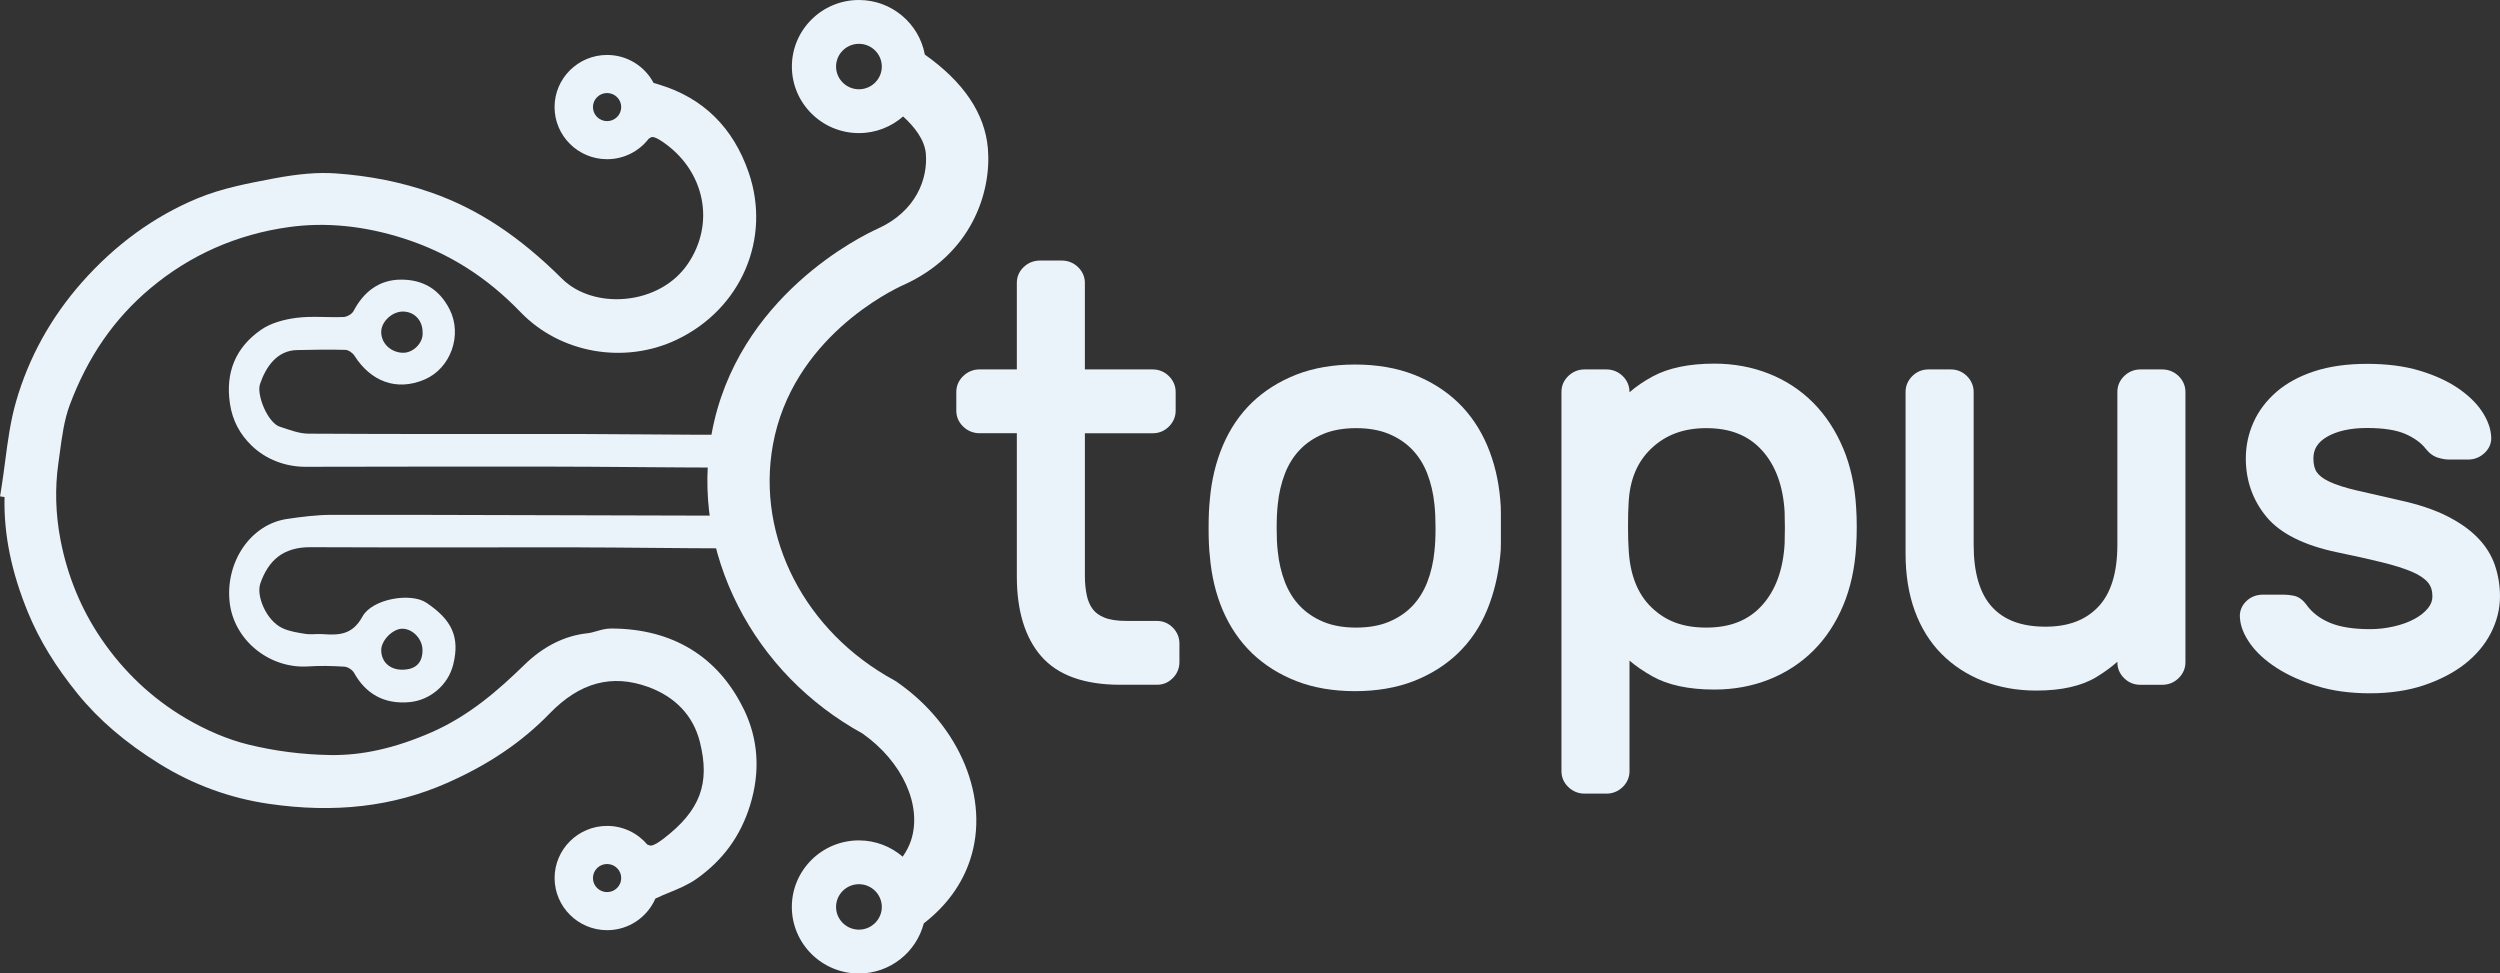 <svg width="113" height="44" viewBox="0 0 113 44" fill="none" xmlns="http://www.w3.org/2000/svg">
<rect x="0" y="0" width="113" height="44" fill="#333333" stroke="none"/>
<g clip-path="url(#clip0_116_487)">
<path d="M33.615 32.053C32.458 29.67 30.384 28.409 27.616 28.409C27.38 28.409 27.165 28.471 26.957 28.531C26.817 28.571 26.683 28.61 26.56 28.622C25.526 28.73 24.565 29.211 23.7 30.052C22.524 31.198 21.2 32.361 19.489 33.107C17.863 33.815 16.373 34.152 14.931 34.128C13.677 34.109 12.427 33.95 11.22 33.653C10.307 33.429 9.326 33.016 8.382 32.459C6.871 31.567 5.591 30.361 4.579 28.875C3.668 27.537 3.048 26.033 2.735 24.404C2.51 23.23 2.477 22.063 2.639 20.933C2.661 20.778 2.681 20.622 2.703 20.466C2.801 19.734 2.902 18.978 3.151 18.31C3.965 16.134 5.155 14.408 6.792 13.035C8.598 11.52 10.714 10.586 13.082 10.261C14.726 10.035 16.456 10.207 18.226 10.771C20.256 11.418 21.99 12.51 23.53 14.11C25.321 15.971 28.224 16.482 30.59 15.353C33.502 13.965 34.869 10.786 33.84 7.795C33.141 5.765 31.785 4.43 29.808 3.828L29.541 3.747C29.144 2.996 28.352 2.484 27.44 2.484C26.131 2.484 25.066 3.541 25.066 4.84C25.066 6.139 26.131 7.196 27.44 7.196C28.208 7.196 28.889 6.832 29.323 6.269L29.412 6.215C29.449 6.192 29.537 6.138 29.891 6.37C30.854 7.002 31.502 7.934 31.713 8.996C31.913 10.003 31.691 11.046 31.086 11.933C30.479 12.822 29.453 13.395 28.271 13.506C27.154 13.611 26.084 13.273 25.408 12.602C23.468 10.675 21.588 9.435 19.491 8.703C18.137 8.231 16.726 7.948 15.175 7.838C14.385 7.782 13.5 7.855 12.377 8.066C11.223 8.284 10.03 8.509 8.933 8.963C6.965 9.779 5.203 11.06 3.694 12.771C2.297 14.356 1.3 16.162 0.729 18.139C0.469 19.037 0.346 19.977 0.228 20.886C0.175 21.285 0.122 21.697 0.057 22.097L0.003 22.436L0.205 22.466C0.165 24.151 0.516 25.866 1.272 27.699C1.781 28.934 2.513 30.13 3.508 31.358C4.468 32.54 5.681 33.578 7.215 34.529C8.731 35.469 10.39 36.076 12.143 36.332C15.129 36.768 17.76 36.463 20.186 35.399C22.069 34.572 23.593 33.542 24.845 32.249C26.202 30.847 27.658 30.455 29.296 31.049C30.527 31.496 31.336 32.352 31.632 33.527C32.109 35.41 31.649 36.639 29.992 37.908C29.545 38.251 29.405 38.226 29.383 38.218L29.259 38.175C28.823 37.66 28.171 37.331 27.442 37.331C26.133 37.331 25.068 38.388 25.068 39.687C25.068 40.986 26.133 42.044 27.442 42.044C28.418 42.044 29.258 41.455 29.622 40.617L29.628 40.614C29.829 40.516 30.037 40.43 30.257 40.34C30.678 40.167 31.112 39.988 31.496 39.715C32.686 38.87 33.473 37.786 33.902 36.403C34.374 34.877 34.279 33.414 33.618 32.051L33.615 32.053ZM28.079 4.84C28.079 5.19 27.792 5.475 27.44 5.475C27.088 5.475 26.801 5.19 26.801 4.84C26.801 4.49 27.088 4.205 27.44 4.205C27.792 4.205 28.079 4.49 28.079 4.84ZM28.079 39.688C28.079 40.039 27.792 40.323 27.44 40.323C27.088 40.323 26.801 40.039 26.801 39.688C26.801 39.338 27.088 39.053 27.44 39.053C27.792 39.053 28.079 39.338 28.079 39.688Z" fill="#EBF3FA"/>
<path d="M32.682 19.653C31.029 19.656 27.932 19.618 26.279 19.617C22.166 19.617 18.052 19.625 13.939 19.602C13.511 19.599 13.077 19.424 12.656 19.291C12.099 19.116 11.589 17.845 11.752 17.361C12.014 16.588 12.515 15.842 13.424 15.823C14.154 15.807 14.886 15.794 15.614 15.814C15.755 15.818 15.941 15.953 16.022 16.079C16.746 17.22 17.901 17.703 19.189 17.155C20.364 16.656 20.913 15.155 20.324 13.987C19.848 13.045 19.089 12.638 18.126 12.639C17.144 12.639 16.436 13.188 15.978 14.063C15.908 14.195 15.688 14.322 15.532 14.328C14.82 14.358 14.095 14.276 13.394 14.367C12.846 14.438 12.248 14.596 11.804 14.903C10.65 15.702 10.18 16.831 10.395 18.256C10.511 19.017 10.844 19.626 11.37 20.138C12.021 20.771 12.912 21.103 13.823 21.099C17.503 21.087 21.183 21.091 24.862 21.091C26.971 21.091 30.523 21.134 32.633 21.135C32.72 21.135 32.792 21.067 32.795 20.98C32.804 20.731 32.811 20.482 32.813 20.232C32.813 20.095 32.824 19.96 32.84 19.829C32.853 19.734 32.777 19.65 32.68 19.65L32.682 19.653ZM18.231 14.082C18.748 14.096 19.113 14.498 19.102 15.043C19.135 15.498 18.666 15.976 18.175 15.945C17.64 15.911 17.221 15.505 17.231 14.988C17.242 14.523 17.742 14.069 18.231 14.082Z" fill="#EBF3FA"/>
<path d="M32.666 24.785C32.76 24.785 32.834 24.706 32.827 24.613C32.82 24.53 32.816 24.448 32.816 24.365V23.491C32.816 23.486 32.816 23.481 32.816 23.476C32.816 23.468 32.814 23.461 32.814 23.454C32.806 23.371 32.736 23.308 32.653 23.308C27.246 23.302 20.393 23.264 14.986 23.271C14.319 23.272 13.646 23.359 12.984 23.455C11.332 23.695 10.205 25.379 10.374 27.167C10.54 28.92 12.171 30.242 13.941 30.122C14.481 30.085 15.027 30.1 15.567 30.133C15.721 30.142 15.929 30.277 16.004 30.413C16.51 31.325 17.335 31.857 18.54 31.733C19.435 31.64 20.254 30.971 20.485 30.04C20.795 28.788 20.425 28.02 19.275 27.245C18.567 26.768 16.82 27.067 16.383 27.869C15.926 28.706 15.315 28.715 14.569 28.662C14.315 28.644 14.054 28.691 13.805 28.652C13.449 28.595 13.077 28.54 12.758 28.388C12.031 28.042 11.571 26.927 11.768 26.369C12.126 25.354 12.768 24.727 14.04 24.733C18.104 24.75 22.166 24.739 26.23 24.739V24.742C27.894 24.742 31.002 24.785 32.667 24.785H32.666ZM18.191 28.418C18.662 28.425 19.094 28.884 19.097 29.381C19.102 29.962 18.785 30.269 18.181 30.271C17.618 30.273 17.235 29.917 17.231 29.389C17.227 28.947 17.758 28.411 18.191 28.418Z" fill="#EBF3FA"/>
<path d="M40.547 30.827L40.418 30.748C36.388 28.558 34.184 24.288 34.932 20.123C35.803 15.276 40.318 13.114 40.83 12.884C43.919 11.494 44.82 8.69 44.653 6.711C44.519 5.135 43.559 3.708 41.802 2.467C41.544 1.066 40.308 0 38.823 0C37.152 0 35.793 1.349 35.793 3.008C35.793 4.667 37.152 6.016 38.823 6.016C39.589 6.016 40.288 5.73 40.821 5.263C41.326 5.723 41.794 6.311 41.848 6.944C41.943 8.068 41.42 9.55 39.667 10.339C39.017 10.632 33.285 13.378 32.161 19.632C31.692 22.242 32.105 24.923 33.359 27.384C34.596 29.814 36.544 31.811 38.993 33.16C40.799 34.438 41.696 36.421 41.176 37.993C41.091 38.247 40.964 38.489 40.802 38.722C40.27 38.265 39.578 37.986 38.821 37.986C37.15 37.986 35.791 39.335 35.791 40.994C35.791 42.653 37.15 44.002 38.821 44.002C40.234 44.002 41.419 43.037 41.754 41.737L41.779 41.718C42.787 40.931 43.483 39.971 43.849 38.865C44.761 36.111 43.401 32.806 40.544 30.828L40.547 30.827ZM38.824 4.035C38.254 4.035 37.79 3.574 37.79 3.008C37.79 2.442 38.254 1.981 38.824 1.981C39.394 1.981 39.858 2.442 39.858 3.008C39.858 3.574 39.394 4.035 38.824 4.035ZM39.858 40.993C39.858 41.559 39.394 42.02 38.824 42.02C38.254 42.02 37.79 41.559 37.79 40.993C37.79 40.427 38.254 39.966 38.824 39.966C39.394 39.966 39.858 40.427 39.858 40.993Z" fill="#EBF3FA"/>
<path d="M52.298 28.066H50.917C50.506 28.066 50.172 28.016 49.922 27.917C49.688 27.823 49.514 27.698 49.392 27.534C49.263 27.36 49.172 27.15 49.122 26.907C49.066 26.642 49.037 26.35 49.037 26.039V19.583H52.105C52.386 19.583 52.632 19.482 52.834 19.281C53.034 19.084 53.14 18.834 53.14 18.561V17.72C53.14 17.447 53.034 17.198 52.834 16.999C52.633 16.802 52.381 16.698 52.103 16.698H49.036V12.784C49.036 12.514 48.93 12.27 48.728 12.074C48.527 11.879 48.273 11.777 47.994 11.777H47.003C46.724 11.777 46.47 11.879 46.268 12.074C46.063 12.271 45.961 12.51 45.961 12.783V16.697H44.278C43.996 16.697 43.739 16.801 43.536 16.999C43.33 17.2 43.225 17.442 43.225 17.719V18.56C43.225 18.838 43.33 19.081 43.535 19.28C43.738 19.477 43.995 19.582 44.278 19.582H45.961V26.057C45.961 27.611 46.333 28.825 47.066 29.665C47.81 30.518 49.008 30.951 50.627 30.951H52.298C52.574 30.951 52.814 30.849 53.012 30.648C53.208 30.451 53.31 30.202 53.31 29.929V29.088C53.31 28.814 53.207 28.566 53.011 28.367C52.815 28.17 52.568 28.066 52.297 28.066H52.298Z" fill="#EBF3FA"/>
<path d="M67.223 20.137C66.9 19.377 66.454 18.722 65.898 18.188C65.343 17.655 64.669 17.232 63.896 16.93C63.124 16.629 62.233 16.477 61.248 16.477C60.264 16.477 59.374 16.63 58.601 16.93C57.828 17.232 57.154 17.655 56.598 18.188C56.042 18.722 55.597 19.377 55.274 20.136C54.954 20.889 54.756 21.718 54.684 22.593C54.666 22.755 54.652 22.953 54.642 23.178C54.633 23.396 54.629 23.623 54.629 23.872C54.629 24.12 54.633 24.35 54.642 24.564C54.651 24.794 54.666 24.979 54.683 25.114C54.756 26.016 54.954 26.851 55.274 27.594C55.596 28.345 56.042 28.995 56.597 29.529C57.152 30.062 57.827 30.485 58.6 30.787C59.372 31.088 60.263 31.24 61.248 31.24C62.232 31.24 63.123 31.087 63.895 30.787C64.669 30.485 65.343 30.062 65.897 29.529C66.453 28.996 66.895 28.344 67.209 27.591C67.518 26.852 67.721 26.02 67.811 25.127C67.831 24.973 67.84 24.78 67.84 24.553V23.191C67.84 22.965 67.831 22.765 67.813 22.602C67.74 21.718 67.542 20.889 67.223 20.137ZM64.836 24.928C64.787 25.421 64.677 25.887 64.512 26.314C64.351 26.727 64.126 27.09 63.839 27.39C63.554 27.69 63.198 27.929 62.783 28.103C62.367 28.279 61.867 28.367 61.296 28.367C60.725 28.367 60.225 28.279 59.809 28.103C59.394 27.929 59.039 27.69 58.753 27.39C58.466 27.09 58.24 26.727 58.08 26.314C57.915 25.888 57.806 25.423 57.755 24.922C57.721 24.641 57.705 24.288 57.705 23.872C57.705 23.455 57.722 23.092 57.756 22.79C57.805 22.296 57.915 21.83 58.08 21.404C58.24 20.992 58.466 20.629 58.753 20.329C59.039 20.029 59.394 19.79 59.809 19.616C60.226 19.441 60.726 19.352 61.296 19.352C61.866 19.352 62.366 19.441 62.783 19.616C63.198 19.79 63.554 20.03 63.839 20.329C64.126 20.629 64.352 20.992 64.512 21.404C64.677 21.832 64.787 22.298 64.836 22.794C64.87 23.097 64.886 23.46 64.886 23.872C64.886 24.285 64.869 24.638 64.836 24.923V24.928Z" fill="#EBF3FA"/>
<path d="M83.309 20.261C82.974 19.462 82.518 18.77 81.956 18.203C81.391 17.634 80.718 17.193 79.957 16.891C79.198 16.59 78.368 16.436 77.491 16.436C76.351 16.436 75.416 16.63 74.709 17.011C74.306 17.228 73.953 17.469 73.653 17.731V17.713C73.653 17.442 73.547 17.195 73.345 16.997C73.144 16.801 72.89 16.698 72.611 16.698H71.62C71.341 16.698 71.087 16.802 70.885 16.998C70.68 17.198 70.578 17.438 70.578 17.714V34.856C70.578 35.132 70.681 35.373 70.886 35.572C71.088 35.768 71.341 35.872 71.621 35.872H72.612C72.891 35.872 73.144 35.768 73.347 35.572C73.548 35.376 73.654 35.128 73.654 34.856V29.859C73.943 30.107 74.285 30.342 74.678 30.565C75.386 30.965 76.333 31.168 77.493 31.168C78.37 31.168 79.2 31.015 79.959 30.714C80.72 30.412 81.393 29.975 81.956 29.416C82.519 28.859 82.975 28.17 83.311 27.369C83.645 26.574 83.842 25.67 83.898 24.685C83.916 24.413 83.925 24.121 83.925 23.815C83.925 23.509 83.915 23.216 83.898 22.949C83.842 21.961 83.645 21.057 83.311 20.261H83.309ZM80.665 24.575C80.599 25.754 80.253 26.694 79.637 27.369C79.026 28.041 78.204 28.367 77.126 28.367C76.048 28.367 75.28 28.066 74.64 27.447C74.008 26.836 73.662 25.941 73.613 24.782C73.595 24.531 73.587 24.189 73.587 23.768C73.587 23.346 73.595 23.006 73.613 22.754V22.748C73.662 21.686 74.001 20.873 74.65 20.261C75.299 19.649 76.109 19.352 77.126 19.352C78.204 19.352 79.025 19.678 79.637 20.35C80.253 21.025 80.599 21.965 80.665 23.137C80.681 23.616 80.681 24.102 80.665 24.576V24.575Z" fill="#EBF3FA"/>
<path d="M97.738 16.698H96.747C96.468 16.698 96.213 16.802 96.012 16.999C95.807 17.2 95.705 17.441 95.705 17.717V24.63C95.705 25.885 95.414 26.827 94.841 27.428C94.264 28.032 93.485 28.326 92.457 28.326C91.379 28.326 90.587 28.033 90.038 27.433C89.488 26.831 89.209 25.888 89.209 24.63V17.716C89.209 17.444 89.104 17.197 88.905 16.998C88.707 16.802 88.458 16.698 88.183 16.698H87.162C86.886 16.698 86.635 16.802 86.436 16.999C86.235 17.2 86.132 17.441 86.132 17.717V25.031C86.132 25.989 86.273 26.858 86.549 27.614C86.828 28.378 87.236 29.033 87.761 29.561C88.284 30.088 88.918 30.5 89.646 30.786C90.37 31.07 91.176 31.214 92.042 31.214C93.174 31.214 94.086 31.009 94.753 30.605C95.113 30.386 95.433 30.153 95.705 29.911V29.933C95.705 30.211 95.807 30.452 96.009 30.651C96.211 30.851 96.455 30.952 96.736 30.952H97.739C98.022 30.952 98.269 30.851 98.474 30.651C98.676 30.454 98.782 30.206 98.782 29.933V17.718C98.782 17.446 98.676 17.198 98.474 16.999C98.272 16.803 98.018 16.699 97.74 16.699L97.738 16.698Z" fill="#EBF3FA"/>
<path d="M112.77 25.546C112.613 25.09 112.348 24.667 111.979 24.293C111.62 23.926 111.144 23.595 110.564 23.307C109.993 23.024 109.279 22.788 108.444 22.608C107.665 22.433 107.013 22.283 106.491 22.16C105.991 22.042 105.587 21.912 105.289 21.772C105.022 21.647 104.831 21.504 104.722 21.348C104.618 21.2 104.566 20.99 104.566 20.722C104.566 20.304 104.757 19.995 105.169 19.75C105.623 19.482 106.236 19.345 106.99 19.345C107.744 19.345 108.327 19.439 108.736 19.621C109.138 19.801 109.441 20.023 109.64 20.28C109.805 20.492 109.999 20.631 110.212 20.692C110.393 20.745 110.548 20.771 110.688 20.771H111.566C111.844 20.771 112.092 20.671 112.302 20.475C112.523 20.268 112.626 20.006 112.601 19.727C112.579 19.356 112.437 18.97 112.175 18.58C111.923 18.205 111.555 17.853 111.079 17.53C110.61 17.215 110.031 16.952 109.356 16.75C108.681 16.548 107.885 16.446 106.99 16.446C106.095 16.446 105.293 16.558 104.616 16.779C103.931 17.002 103.353 17.317 102.896 17.712C102.438 18.111 102.088 18.573 101.858 19.089C101.628 19.603 101.511 20.152 101.511 20.722C101.511 21.726 101.826 22.615 102.447 23.364C103.068 24.113 104.144 24.652 105.647 24.965C106.399 25.12 107.07 25.27 107.645 25.411C108.204 25.548 108.667 25.693 109.02 25.844C109.344 25.983 109.587 26.144 109.74 26.325C109.879 26.489 109.945 26.695 109.945 26.955C109.945 27.148 109.882 27.321 109.749 27.485C109.598 27.672 109.394 27.836 109.139 27.974C108.872 28.119 108.559 28.233 108.207 28.314C107.852 28.396 107.486 28.438 107.122 28.438C106.37 28.438 105.758 28.34 105.303 28.146C104.861 27.959 104.511 27.691 104.267 27.357C104.094 27.112 103.893 26.967 103.667 26.924C103.503 26.894 103.363 26.879 103.237 26.879H102.279C101.984 26.879 101.723 26.984 101.524 27.182C101.315 27.389 101.219 27.649 101.245 27.923C101.266 28.299 101.424 28.696 101.716 29.104C101.995 29.496 102.395 29.861 102.906 30.19C103.406 30.513 104.014 30.787 104.712 31.005C105.414 31.226 106.224 31.337 107.122 31.337C108.019 31.337 108.838 31.216 109.551 30.977C110.264 30.739 110.882 30.419 111.387 30.03C111.9 29.633 112.301 29.164 112.577 28.633C112.857 28.096 112.999 27.533 112.999 26.956C112.999 26.466 112.921 25.993 112.769 25.548L112.77 25.546Z" fill="#EBF3FA"/>
</g>
<defs>
<clipPath id="clip0_116_487">
<rect width="113" height="44" fill="white"/>
</clipPath>
</defs>
</svg>
